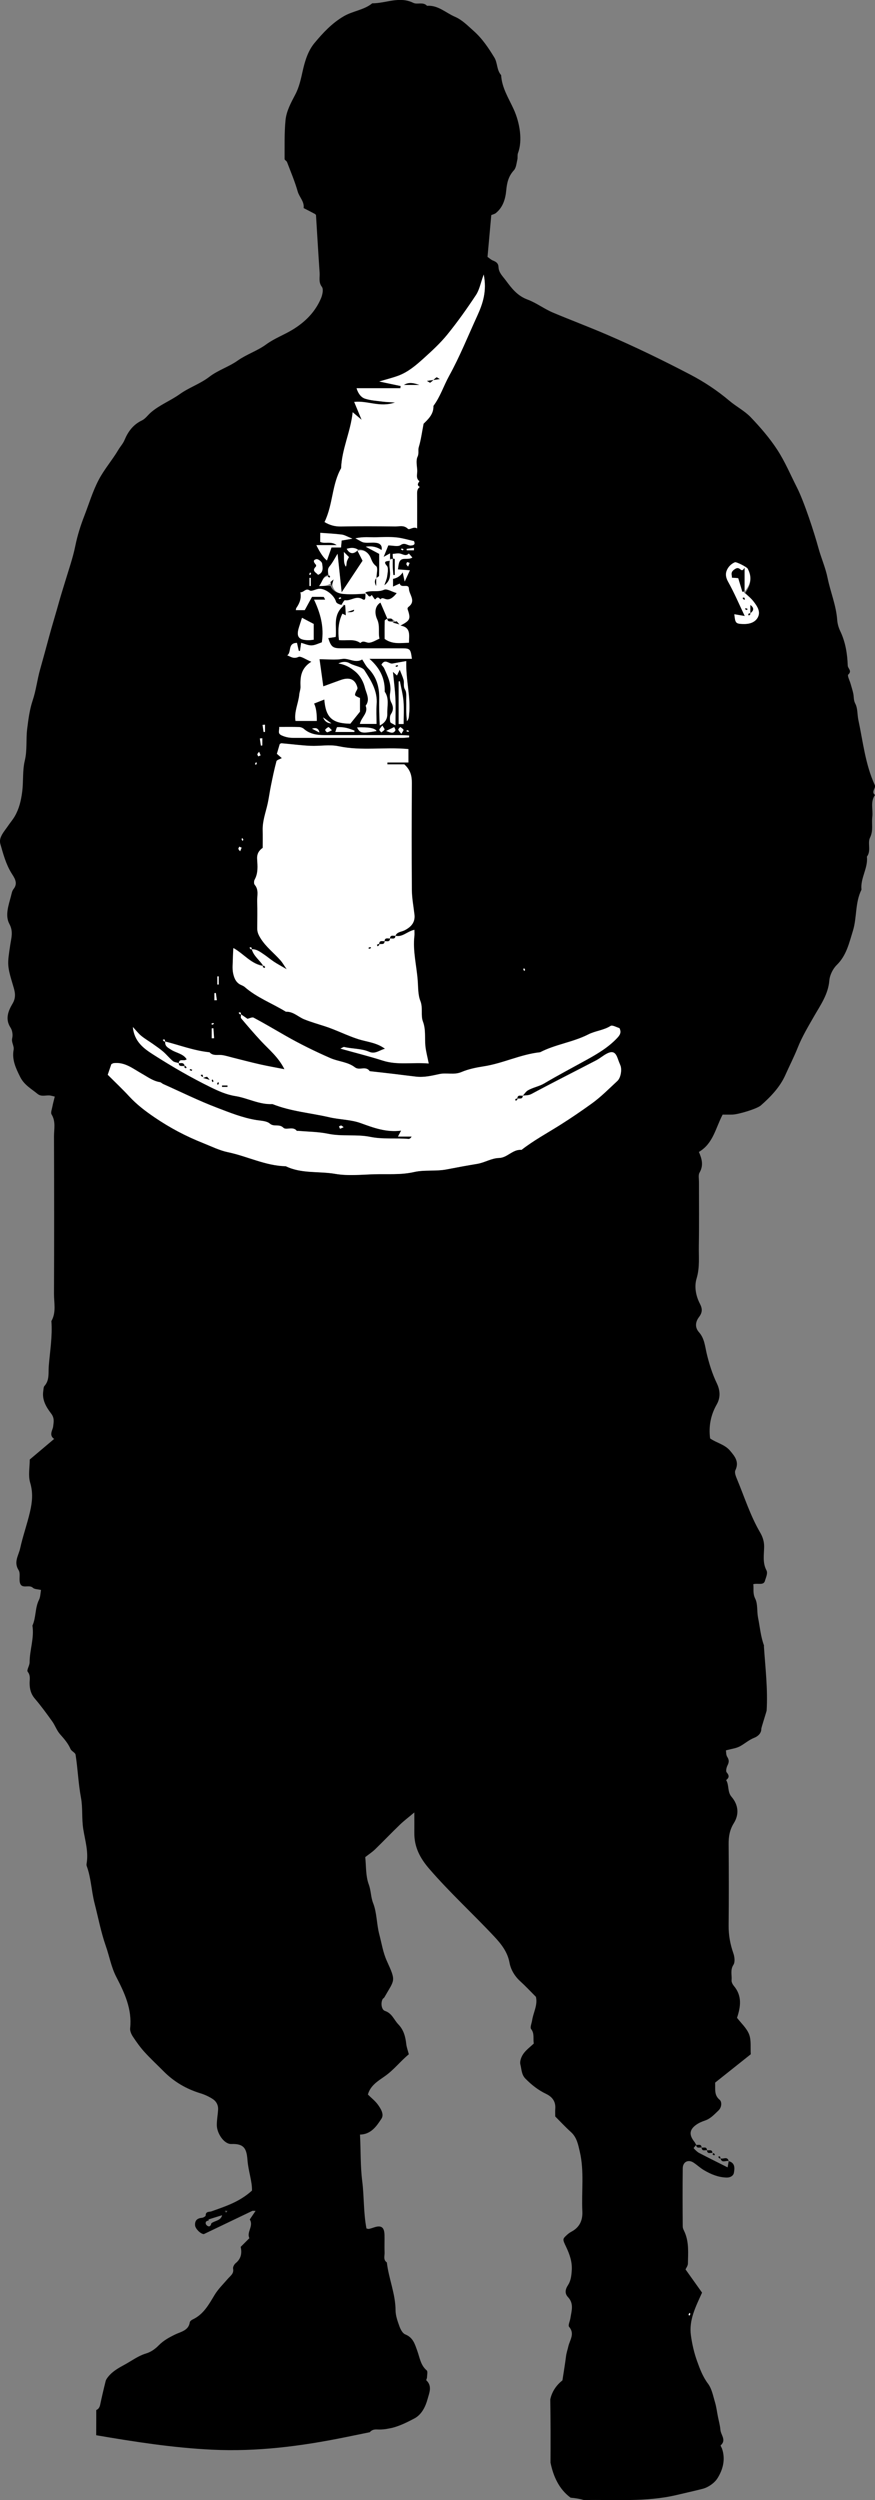 <?xml version="1.0" encoding="UTF-8"?>
<svg id="Layer_2" data-name="Layer 2" xmlns="http://www.w3.org/2000/svg" viewBox="0 0 322.98 922.17">
  <rect x="0" y="0" width="322.98" height="922.17" fill="#808080" stroke="none"/>
  <defs>
    <style>
      .cls-1, .cls-2 {
        stroke-width: 0px;
      }

      .cls-2 {
        fill: #fff;
      }
    </style>
  </defs>
  <g id="Layer_1-2" data-name="Layer 1">
    <g>
      <path class="cls-1" d="m93.13,815.53c.19-.09.47-.01,1.22-.01-.85,1.25-1.53,2.25-2.16,3.18,1.54,2.37-1.28,4.69-.13,6.89-1.14,1.14-2.08,2.08-3.22,3.22.51,2.19.22,4.33-1.84,5.99-.54.44-1.08,1.43-.96,2.03.37,1.88-1,2.64-1.94,3.74-1.68,1.96-3.58,3.79-4.9,5.98-2.15,3.57-4.1,7.19-8.12,9.05-.43.2-.97.65-1.03,1.05-.42,2.98-3.28,3.47-5.16,4.36-2.34,1.11-4.51,2.3-6.27,4.09-1.39,1.42-2.93,2.49-4.76,3.04-2.88.87-5.23,2.68-7.81,4.08-2.22,1.21-4.5,2.46-6.13,4.51-.38.48-.79,1.03-.93,1.61-.72,2.88-1.4,5.77-2.01,8.67-.22,1.05-.69,1.68-1.45,1.98,0,1.34,0,2.68,0,4.01,0,1.76-.01,3.52-.02,5.28,14.12,2.41,28.28,4.63,42.6,5.32,16.76.82,32.92-1.25,49.31-4.58,3.02-.61,6.04-1.24,9.07-1.85.74-.87,1.62-1.08,2.71-1.02,1.09.06,2.14,0,3.18-.14.77-.15,1.54-.29,2.3-.43,2.91-.74,5.64-2.09,8.3-3.5,2.66-1.41,4.09-4.35,4.85-7.15.58-2.16,1.84-4.76-.47-6.91-.12-.11.24-.67.25-1.03.02-.9.35-2.24-.11-2.63-2.24-1.89-2.57-4.69-3.44-7.11-.94-2.61-1.56-5-4.5-6.18-.97-.39-1.72-1.85-2.13-2.98-.68-1.89-1.41-3.91-1.42-5.88-.03-6.11-2.54-11.72-3.22-17.68-1.41-.95-.78-2.4-.83-3.64-.09-2.16.02-4.33-.03-6.49-.08-2.92-1.23-3.69-3.96-2.75-.58.2-1.18.4-1.78.52-.29.05-.62-.09-.92-.15-1.12-5.76-.84-11.67-1.56-17.41-.72-5.73-.51-11.37-.83-17.23,4.11-.09,6.11-3.1,7.93-5.87,1.06-1.61-.27-3.74-1.4-5.27-.98-1.32-2.33-2.37-3.61-3.63.87-3.32,3.82-5.06,6.19-6.72,3.43-2.39,5.87-5.65,8.92-8.13-.35-1.36-.81-2.54-.95-3.76-.31-2.73-.93-5.21-2.95-7.3-1.6-1.66-2.3-4.07-4.9-4.93-1.33-.44-1.62-2.96-.9-4.32.15-.28.53-.44.68-.72,3.81-6.69,4.38-5.72.92-13.35-1.46-3.21-1.93-6.55-2.8-9.82-1.01-3.8-.87-7.97-2.28-11.56-.89-2.26-.76-4.57-1.59-6.82-1.2-3.21-.97-6.96-1.32-10.15,1.37-1.07,2.58-1.85,3.59-2.83,3.11-3.01,6.1-6.15,9.22-9.15,1.47-1.42,3.13-2.66,5.31-4.5,0,2.97.02,5.25,0,7.53-.06,5.21,2.09,9.31,5.49,13.25,7.58,8.78,16.13,16.58,24.03,25.02,2.51,2.69,4.89,5.63,5.62,9.66.46,2.51,1.89,4.95,3.97,6.83,1.97,1.79,3.79,3.75,5.77,5.73.73,3.01-.96,5.75-1.4,8.67-.17,1.1-.84,2.62-.37,3.22,1.31,1.67.67,3.45.98,5.34-1.27,1.21-2.81,2.32-3.84,3.78-.76,1.08-1.41,2.77-1.11,3.93.45,1.74.39,3.74,1.85,5.22,2.26,2.3,4.73,4.25,7.66,5.65,2.25,1.07,3.6,2.82,3.37,5.5-.07.83-.01,1.66-.01,2.82,1.81,1.81,3.72,3.88,5.8,5.75,2.16,1.96,2.63,4.52,3.25,7.17,1.72,7.32.6,14.72.96,22.08.16,3.35-1.02,5.9-4.05,7.51-.55.29-1.08.67-1.54,1.09-1.78,1.61-1.77,1.63-.41,4.49,1.3,2.74,2.29,5.49,2.09,8.67-.12,1.97-.35,3.86-1.38,5.44-1.06,1.6-1.26,3.1-.02,4.42,2.3,2.44,1.3,5.12.9,7.79-.16,1.09-.94,2.65-.49,3.17,2.23,2.57.23,4.95-.27,7.21-.26,1.16-.69,2.35-.85,3.62-.36,2.85-.84,5.69-1.33,8.93-2.1,1.66-3.84,3.97-4.49,7.01.12,7.77.13,15.54.08,23.32,1.04,5.11,3.19,9.86,7.43,12.95,1.65.14,3.3.39,4.93.88,11.41-.25,22.86.8,34.18-1.87,3.18-.75,6.43-1.47,9.6-2.28,2.07-.53,4.37-2.11,5.49-3.89,2.03-3.22,3.02-6.98,1.69-10.9-.15-.44-.62-1.14-.52-1.23,2.22-1.95.08-3.83-.08-5.71-.14-1.71-.63-3.39-.96-5.09-.33-1.69-.54-3.43-1.03-5.07-.71-2.36-1.17-5-2.58-6.88-1.94-2.58-3.02-5.47-4.05-8.35-1.1-3.06-1.84-6.31-2.28-9.54-.76-5.58,1.74-10.44,4.12-15.71-1.89-2.66-3.9-5.48-6.1-8.57.19-.45.86-1.29.88-2.14.07-3.87.43-7.78-1.15-11.49-.3-.71-.76-1.44-.76-2.17-.06-7.16-.08-14.32,0-21.49.03-2.39,2.03-3.39,3.99-2.1,1.32.87,2.49,1.99,3.85,2.79,2.58,1.51,5.28,2.65,8.38,2.72,1.43.03,2.47-.72,2.65-1.69.32-1.68.54-3.71-1.9-4.36-.12.69-.24,1.38-.4,2.3-3.77-1.9-7.16-3.56-10.51-5.32-.78-.41-1.43-1.11-2.04-1.77-.05-.06.62-.79.95-1.21-.23-.4-.42-.83-.71-1.19-1.95-2.48-1.83-4.36.61-6.16.98-.72,2.16-1.23,3.32-1.62,2.09-.7,3.46-2.27,4.98-3.7,1.33-1.25,1.28-3.27.46-3.96-2.09-1.74-1.57-3.81-1.67-6.34,4.22-3.36,8.65-6.88,13.15-10.46-.16-2.49.23-5.15-.61-7.33-.88-2.29-2.94-4.12-4.46-6.11,1.35-4.09,1.94-8.06-1.15-11.75-.47-.56-.93-1.43-.86-2.1.18-1.89-.57-3.79.69-5.72.65-1.01.42-2.95-.04-4.25-1.17-3.36-1.78-6.72-1.74-10.29.1-10,.08-20,0-30-.02-2.79.39-5.24,1.94-7.73,2.01-3.22,1.67-6.74-.88-9.7-1.57-1.83-.82-4.27-1.98-6.15,1.13-.88,1.23-1.65.2-2.84-.4-.46-.07-1.85.32-2.61.59-1.16.61-2.01-.12-3.12-.45-.69-.37-1.73-.48-2.39,2.03-.57,3.83-.75,5.28-1.56,1.76-.98,3.25-2.34,5.23-3.11,1.08-.42,2.61-1.51,2.56-3.34-.01-.37,1.94-6.37,1.96-6.68.47-7.9-.47-15.73-1-23.58-.01-.17.05-.35,0-.5-1.21-3.29-1.48-6.76-2.16-10.14-.48-2.39-.06-5.05-1.04-7.02-1.02-2.05-.48-3.67-.73-5.37,1.73-.49,3.8.56,4.3-1.23.33-1.19,1.15-2.77.56-3.89-1.48-2.82-.9-5.75-.85-8.62.03-2.04-.55-3.74-1.52-5.4-3.59-6.16-5.73-12.96-8.45-19.5-.44-1.06-1.05-2.53-.66-3.36,1.5-3.13-.16-5.11-1.95-7.24-2-2.37-5.11-2.91-7.37-4.54-.57-4.51.23-8.64,2.45-12.53,1.44-2.53,1.29-5.18.02-7.82-1.68-3.51-2.82-7.17-3.73-10.98-.62-2.62-.81-5.56-2.83-7.82-1.58-1.76-1.36-3.83,0-5.62,1.24-1.63,1.32-3,.35-4.86-1.52-2.91-2.16-6.35-1.24-9.38,1.23-4.08.74-8.09.82-12.13.14-7.83.04-15.66.05-23.5,0-1.15-.3-2.52.21-3.4,1.6-2.73.81-5.22-.24-7.63,5.29-3.09,6.14-8.77,8.77-13.77.89,0,2.21.02,3.52,0,2.3-.05,9.15-2.13,10.59-3.39,3.66-3.22,7.07-6.78,9.05-11.24,1.5-3.37,3.2-6.66,4.57-10.11,1.58-3.97,3.85-7.76,6.01-11.53,2.33-4.07,5.23-8.08,5.64-13.18.16-2.01,1.31-4.35,2.76-5.76,3.6-3.52,4.58-8.23,5.94-12.57,1.53-4.89.76-10.39,3.17-15.2-.47-4.24,2.48-7.93,2-12.17,1.68-2.17.16-5.01,1.15-7.01,1.3-2.63.52-5.13.84-7.66.34-2.69-.81-5.57,1.01-8.08-1.61-1.19.44-2.5-.08-3.64-3.51-7.64-4.34-15.93-6.07-24.02-.43-2.03-.22-4.27-1.12-5.99-.7-1.32-.5-2.48-.75-3.71-.24-1.21-.65-2.39-.98-3.59-.33-1.2-1.3-3.09-.89-3.46,1.52-1.37-.15-2.25-.18-3.29-.15-4.42-.85-8.75-2.8-12.81-.59-1.24-.99-2.66-1.09-4.03-.38-5.38-2.5-10.33-3.56-15.54-.77-3.8-2.38-7.36-3.39-11.08-1.51-5.54-5.24-17-7.9-22.24-2.38-4.68-4.43-9.58-7.29-13.96-2.8-4.29-6.21-8.23-9.75-11.94-2.27-2.38-5.37-3.96-7.91-6.11-4.48-3.78-9.31-6.98-14.5-9.69-10.12-5.29-20.38-10.26-30.88-14.77-6.51-2.8-13.15-5.29-19.67-8.03-3.35-1.41-6.19-3.63-9.48-4.85-3.73-1.38-5.83-4.12-8.02-7.08-1.14-1.54-2.6-2.83-2.67-4.9-.05-1.36-.86-1.94-2.02-2.39-.72-.28-1.32-.87-2.04-1.36.47-5.18.93-10.32,1.39-15.42.58-.25,1.23-.38,1.69-.75,2.65-2.13,3.55-5.3,3.83-8.36.27-2.87.83-5.24,2.82-7.41.85-.93.96-2.58,1.28-3.93.19-.78-.04-1.68.23-2.41,1.77-4.61.69-11.21-1.58-16.19-1.86-4.08-4.38-7.91-4.63-12.58-1.67-1.84-1.3-4.51-2.49-6.46-2.17-3.56-4.48-7.03-7.68-9.86-2.17-1.92-4.2-4.05-6.87-5.2-3.39-1.45-6.24-4.36-10.32-4.05-1.45-1.58-3.59-.36-5.04-1.08-5.17-2.55-10.13.19-15.18.16-3.08,2.51-7.14,2.79-10.54,4.79-4.37,2.56-7.67,6.14-10.76,9.84-2.33,2.8-3.49,6.41-4.34,10.19-.65,2.91-1.29,6.04-2.76,8.82-1.58,3.01-3.28,6.1-3.61,9.47-.46,4.75-.31,9.56-.34,14.34,0,.36.74.68.9,1.11,1.37,3.6,2.89,7.16,3.94,10.86.6,2.1,2.52,3.71,2.18,6.11,1.37.71,2.76,1.4,4.11,2.13.28.15.48.46.46.44.45,7.28.86,14.3,1.34,21.31.12,1.72-.48,3.44.84,5.19.65.86.21,2.93-.33,4.21-2.13,5.04-5.84,8.75-10.48,11.57-3.18,1.94-6.7,3.2-9.77,5.45-3.22,2.36-7.22,3.64-10.48,5.94-3.34,2.36-7.27,3.52-10.55,6.05-3.28,2.52-7.43,3.9-10.82,6.32-3.46,2.47-7.49,4-10.71,6.79-1.11.97-2.02,2.32-3.29,2.93-3.26,1.55-5.12,4.12-6.46,7.31-.54,1.28-1.55,2.35-2.26,3.56-2.23,3.77-5.13,7.06-7.21,11-2.26,4.28-3.6,8.88-5.32,13.3-1.38,3.55-2.57,7.29-3.35,11.15-.91,4.5-2.49,8.93-3.82,13.38-.71,2.38-1.48,4.74-2.14,7.13-1.19,4.31-2.54,8.62-3.7,12.92-1.09,4.04-2.2,8.14-3.34,12.16-1.06,3.75-1.47,7.63-2.72,11.34-1.14,3.4-1.61,7.06-2.05,10.64-.47,3.84.07,7.69-.87,11.62-.89,3.69-.45,7.68-.97,11.57-.43,3.25-1.13,6.17-2.72,8.93-.71,1.23-1.65,2.31-2.45,3.49-1.4,2.07-3.57,4.3-2.89,6.69,1.05,3.66,2.03,7.42,4.11,10.8.95,1.54,2.61,3.6.77,5.87-.55.68-.71,1.7-.94,2.59-.9,3.42-2.28,7.18-.58,10.31,1.49,2.74.69,5.18.34,7.47-1.15,7.55-1.22,7.79,1.03,15.31.59,1.96,1.26,4.09-.19,6.54-1.5,2.53-2.92,5.64-.77,8.9.67,1.01.91,2.68.62,3.87-.4,1.61.79,2.79.51,4.35-.65,3.62.81,6.74,2.43,9.97,1.48,2.97,4.1,4.35,6.41,6.25,1.47,1.21,3.18.35,4.75.61.45.08.9.21,1.61.38-.33,1.35-.67,2.55-.9,3.78-.18.94-.67,2.17-.28,2.81,1.62,2.63.88,5.43.89,8.13.07,19.33.08,38.66,0,58-.02,3.36.89,6.87-.96,10.09.43,5.57-.52,11.06-.97,16.59-.21,2.54.36,5.18-1.6,7.36-.36.4-.32,1.19-.42,1.81-.53,3.27,1.05,5.93,2.86,8.29,1.29,1.69,1.01,2.99.78,4.85-.16,1.31-1.69,3.18.37,4.57-3.02,2.55-6.01,5.06-9.01,7.6,0,2.94-.62,5.94.15,8.52,1.11,3.73.8,7.07-.05,10.74-1.05,4.56-2.64,8.95-3.64,13.51-.58,2.64-2.48,5.04-.57,8.04.77,1.21.05,3.26.52,4.77.72,2.32,3.35.38,4.75,1.73.58.56,1.76.5,3,.81-.23,1.21-.21,2.56-.75,3.64-1.51,3.01-1.04,6.49-2.42,9.5.72,4.61-1.04,9.02-1.04,13.58,0,1.18-1.17,2.86-.71,3.43,1.13,1.42.7,2.85.71,4.24.02,2.17.48,4,1.96,5.72,2.27,2.66,4.34,5.5,6.38,8.35,1.08,1.51,1.69,3.4,2.91,4.76,1.5,1.69,2.93,3.32,3.85,5.43.36.83,1.75,1.34,1.87,2.12.83,5.26,1,10.58,1.99,15.85.71,3.78.22,7.69.85,11.61.65,4.08,1.96,8.27,1.25,12.55-.05.32-.1.7,0,.99,1.65,4.45,1.74,9.22,2.91,13.78,1.36,5.27,2.36,10.66,4.16,15.79,1.33,3.78,1.99,7.77,3.87,11.4,3.06,5.9,5.87,11.92,5.11,18.91-.11.98.41,2.18.98,3.05,1.31,1.99,2.71,3.95,4.3,5.71,2.24,2.47,4.69,4.73,7.04,7.1,3.84,3.89,8.4,6.55,13.63,8.15,1.61.49,3.19,1.23,4.6,2.15,1.25.82,1.99,2.2,1.92,3.78-.1,1.93-.49,3.85-.48,5.78,0,2.98,2.63,7.09,5.37,6.99,4.69-.17,5.63,1.68,5.95,5.93.3,4.02,1.78,7.98,1.66,11.26-4.7,4.25-9.9,5.83-15,7.67-.62.23-2.14-.09-2.08,1.51,0,.28-.85.81-1.34.85-1.79.15-2.73.99-2.58,2.82.1,1.19,2,3.15,3.23,3.2m2.76-3.97c-.27,1.41-1.19,1.35-1.86.54-.44-.53-.32-1.51.86-1.54,0-.16-.04-.44,0-.45,1.66-.53,3.33-1.04,4.99-1.55-.51,2.1-2.7,1.95-4,3Zm5-4.45c.19-.16.39-.32.58-.47-.17.23-.32.43-.45.6l-.13-.13Zm.45.45l-.23-.23c.53-.53.69-.4.68-.37-.12.22-.29.4-.44.6Zm110.05-459c.12.22.24.43.36.64-.13.13-.24.24-.36.36-.11-.22-.26-.44-.31-.67-.02-.08.2-.22.31-.33Zm-67.55-184.45c.23-6.99,3.48-13.35,4.26-20.64.91.77,1.65,1.4,3.31,2.81-1.15-2.77-1.87-4.51-2.75-6.62,4.96-.55,9.5,2.17,15.08.2-2.1-.14-3.29-.16-4.46-.31-2.2-.29-4.46-.41-6.55-1.07-1.46-.46-2.56-1.78-3.2-3.87h16.18c.03-.27.07-.54.1-.82-2.62-.55-5.24-1.11-7.89-1.67,2.36-.71,4.73-1.29,7-2.12,3.62-1.34,6.53-3.84,9.33-6.36,3.09-2.79,6.19-5.63,8.8-8.85,3.78-4.66,7.27-9.58,10.58-14.59,1.27-1.93,1.7-4.42,2.83-7.52,1.21,6.08-.32,10.68-2.38,15.19-3.4,7.42-6.45,15.03-10.38,22.15-2.02,3.66-3.28,7.72-5.81,11.1.12,3.1-1.98,4.94-3.63,6.58-.61,3.12-.97,5.97-1.79,8.67-.35,1.16.16,2.24-.44,3.49-.64,1.36-.24,3.27-.12,4.92.11,1.4-.68,3.02.83,4.14-.57.74-1.04,1.48.12,2.12-.93.63-1.01,1.54-1,2.57.05,4.16.02,8.32.02,12.71-1.3-.91-2.82.71-3.4.13-1.5-1.46-3.13-.84-4.68-.86-6.66-.09-13.32-.12-19.98.01-2.18.04-4.08-.42-6.12-1.64,3.17-6.54,2.68-13.8,6.13-19.86Zm25.72,28.49c-1.23.06-2.18-1.3-3.75-.17-.99.71-2.9.13-4.56.13-.47,1.16-.97,2.39-1.73,4.26,1.14-.63,1.58-.87,2.37-1.31v2.05h1v-1.84c.91-.05,1.9-.32,2.77-.1,1.11.28,2.12,1.07,3.17-.05.42.48.83.96,1.29,1.49-1.72,1.07-3.86-.38-4.76,1.59-.37.81-.37,1.78-.56,2.78,1.6.12,2.85.22,4.42.34-.67,1.46-1.18,2.56-1.91,4.14-.29-1.35-.49-2.32-.73-3.42q-1.18,1.95-3.59,2.43v2.86c1.01-.45,1.75-.79,2.49-1.12.43,1.92,3.3-.21,3.37,1.9.07,2.19,2.71,4.45-.04,6.6-.77.6-.41.97-.16,1.8.86,2.87.41,3.42-2.94,5.2,3.9.63,3.22,3.45,3.15,6.32-3,.04-6.01.69-8.95-1.43,0-2.09-.03-4.39.04-6.69,0-.27.62-.53.96-.79-.85-1.98-1.7-3.95-2.55-5.92-2.46,1.55-2.01,4.52-1.25,6.15,1.16,2.5.33,4.83.88,7.17-1.34.56-2.58,1.42-3.87,1.49-1.03.05-2.1-1.03-3.16.11-2.34-1.7-5.04-.75-7.9-1.08-.4-3.26-.32-6.53,1.26-9.72.35.17.8.4,1.26.62-.06-1.27-.1-2.55-.24-3.81,0-.03-.26-.03-.57-.02-.32-.78.17-1.81.48-1.76,2.18.38,4.08-1.86,6.51-.35,1.24.77,1.05-1.03,1.14-1.88-2.58,0-5.18.14-7.75-.04-2.13-.15-4.27-.61-5.25-2.96h-4.21c1.33-1.54,1.2-3.57,3.21-4,.15-1.08-.25-2.16.64-3.23,1.18-1.41,2.01-3.1,2.97-4.66.47,4.45.96,9.02,1.51,14.21,2.8-4.22,5.29-7.97,7.73-11.65-.63-1.25-1.24-2.46-1.86-3.67-1.49,1.35-2.82,1.29-4.01-.72,1.47-.41,2.82-.56,4.18.33,2.24-.31,3.93,1.25,4.63,2.92.55,1.3.84,2.2,2.07,3.16.72.56.13,2.82.13,4.31.33-.26.95-.52.96-.79.07-2.63.04-5.27.04-8.07-1.71-.91-3.35-1.78-4.96-2.64q3.29-.52,5.84,1.25c.34-1.7-.6-2.52-1.99-2.7-1.47-.19-3,.1-4.47-.1-.87-.12-1.67-.78-3.2-1.55,2.99-.65,5.26-.33,7.5-.38,2.49-.06,5-.19,7.47.04,2.17.2,4.3.87,6.63,1.37.38.85.41,1.54-1.16,1.62Zm1.14,1.79h-2.66c-.01-.17-.03-.35-.04-.52.89-.12,1.78-.24,2.68-.36,0,.29.01.59.02.88Zm-3.81-.33c-.11.11-.22.22-.36.36-.21-.12-.43-.24-.64-.36.11-.11.25-.33.33-.31.24.05.45.2.67.31Zm2.21,5.01c-.33.78-.44,1.06-.56,1.33-.22-.29-.54-.55-.62-.87-.06-.23.23-.79.3-.77.37.06.73.25.88.31Zm-25.21,12.99c-.22.11-.44.26-.67.31-.08.02-.22-.2-.33-.31.22-.12.43-.24.64-.36.13.13.24.24.36.36Zm.95-17.05c1.04,1.04,1.38,1.38,1.87,1.87-.25.53-.63,1.11-.79,1.74-.14.56-.03,1.19-.35,1.8-.97-1.5-.57-3.09-.72-5.41Zm-8.73-3.73s.03-3.46.03-3.33c2.65.2,5.31.32,7.94.65,1.01.13,1.95.73,3.9,1.51-2.01.34-2.92.5-3.96.67-.07.79-.14,1.58-.23,2.57h-3.51c-.6,1.7-1.16,3.27-1.69,4.79q-1.86-1.47-3.9-5.66h7.54c-2.22-1.67-4.38-.34-6.12-1.21Zm-1.4,6.39c.59-.13,1.97.91,2.08,1.56.25,1.54.61,3.4-1.49,4.2-.53-.81-2.49-1.36-.82-2.99.13-.13.19-.55.09-.67-.68-.8-1.44-1.76.14-2.1Zm-2.32,4.89c.11.11.22.22.36.36-.12.21-.24.43-.36.64-.11-.11-.33-.25-.31-.33.05-.24.2-.45.31-.67Zm.25,2v3h-.5v-3h.5Zm-5.11,24c.21.94.44,1.95.67,2.96l.46.02c.12-.87.25-1.73.43-2.99,1.31.35,2.6.99,3.86.94,1.33-.05,2.64-.77,3.77-1.13.88-5.61-.45-10.59-2.87-15.75h4.11c-.33-.59-.45-1-.59-1.01-1.33-.05-2.66-.03-4.29-.03-.83,1.52-1.72,3.15-2.68,4.91h-3.27c.07-.34.06-.62.18-.79,1.21-1.74,1.96-3.6,1.49-5.8,1.35.12,1.88-1.7,3.46-.66.69.46,2.23-.53,3.41-.62,2.32-.18,5.54,2.31,6.24,4.68.25.86.29.97,2.01,1.29,0,0,0,0-.01,0-3.25,3.72-1.63,7.86-2.09,11.8-.9.13-1.82.27-2.75.41,1.02,3.19,1.68,3.77,4.54,3.78,7.66.03,15.31-.02,22.97.02,2.7.01,2.92.31,3.37,3.85h-15.68c4.14,3.62,5.77,7.53,5.65,12.13,1.77,2.51.86,5.37.95,8.08.06,1.68-.55,3.26-2.76,4.38-.07-2-.16-3.59-.19-5.18-.03-1.66-.02-3.33,0-4.99.04-4.12-1.02-7.8-4.01-10.84-.97-.99-1.6-2.33-2.28-3.35-2.61,1.54-4.94-.61-7.4-.19-2.57.45-5.28.1-8.37.1.47,3.39.92,6.62,1.39,10.03,2.21-.8,4.34-1.6,6.49-2.36,3.27-1.16,5.34-.23,6.12,2.85.12.48-.44,1.12-.66,1.69-.45,1.22-.45,1.22,1.59,2.11v5.04c-1.04,1.3-2.22,2.77-3.55,4.43-6.86-.09-9.08-2.45-9.59-8.93-1.33.53-2.56,1.01-3.8,1.5q1.06,2.12,1.01,6.41h-7.85c-.56-3.41,1.09-6.5,1.4-9.77.09-.94.49-1.87.46-2.79-.13-3.48.04-6.81,3.99-9.27-2.14-.86-3.87-2.2-4.78-1.78-1.76.82-2.78-.07-4.11-.58,1.68-1.12.03-4.55,3.57-4.59Zm.8-5.94c.34-1.03.65-2.06,1.06-3.32,1.48.78,2.85,1.5,4.31,2.27v5.81c-.54.05-1.3.19-2.06.17-3.61-.08-4.47-1.38-3.31-4.93Zm39.79,34.82c-.08-1.12-.19-2.23-.22-3.35-.04-1.33.03-2.66-.02-3.98-.06-1.45.25-3.17-.42-4.28-.8-1.33-.23-2.56-.59-3.76-.35-1.17-.87-2.29-1.4-3.64-.4.83-.71,1.47-1.02,2.14-.38-.34-.73-.66-1.5-1.36.34,3.51.76,6.61.91,9.72.15,3.12.03,6.25.03,10.03-.97-.61-1.86-.88-1.92-1.28-.15-.92-.22-2.12.25-2.82,1.05-1.58.92-2.87.07-4.48-.48-.92-.54-2.24-.36-3.3.59-3.38-.89-6.2-2.16-9.09-.24-.54-.73-.98-1.05-1.4,1.36-2.41,2.78-.16,4.07-.41,1.54-.3,3.09-.56,5.08-.92-.22,7.12,1.74,13.35,1.03,19.74-.09.78-.01,1.58-.79,2.45Zm.77,3.63c-.11.11-.25.33-.33.31-.24-.05-.45-.2-.67-.31.11-.11.22-.22.36-.36.21.12.43.24.64.36Zm-3.83-2.59v-15.7l.45-.08c.46,2.46,1.12,4.9,1.33,7.38.23,2.75.05,5.54.05,8.39h-1.83Zm1.78,2.13c.11.18-.35.69-.79,1.48-.53-.71-.99-1.09-1.1-1.55-.06-.25.46-.64.71-.97.41.34.93.61,1.18,1.04Zm-2.99.23c-.71,1.29-1.78.83-3.37.18,1.23-.59,2.09-1.01,2.94-1.42.15.42.56.98.42,1.24Zm-4.01-.32c-.25.43-.77.7-1.18,1.04-.26-.33-.77-.72-.71-.97.11-.46.57-.84,1.1-1.55.44.79.9,1.3.79,1.48Zm-2.95-2.1h-6.13c.51-2.44,3.23-4.05,2.13-6.7,1.76-2.22.22-4.66-.25-6.59-.49-2.01-1.61-4.36-3.56-6-1.86-1.57-3.82-2.64-6.25-3,1.45-.66,2.74-.85,4.16-.04,1.19.67,2.59.95,3.87,1.48.57.24,1.23.56,1.54,1.04,2.46,3.84,4.92,7.67,4.52,12.59-.19,2.3-.03,4.63-.03,7.21Zm0,2.64c-5.43.93-6.08.83-7.17-1.33q6.37-.25,7.17,1.33Zm-8.16-.16c0,.17-.01.34-.02.5h-7.02c.3-.79.48-1.76.71-1.77,1.1-.06,2.23.04,3.31.27,1.03.22,2.02.66,3.03,1Zm-9.58-1.28c.17-.06.58.51,1.28,1.16-.82.37-1.29.72-1.76.73-.25,0-.79-.8-.72-.89.3-.42.73-.81,1.2-.99Zm-1.96-3.58c1.16.85,1.93,1.41,3.03,2.21q-2.18-.09-3.03-2.21Zm-1.39,5.56c-1.14-.59-1.94-1-2.72-1.4q2.32-.76,2.72,1.4Zm-14.84-2.03c2.49,0,4.95-.04,7.4.03.58.02,1.26.29,1.7.67,2.19,1.92,4.79,2.31,7.56,2.31,9.33-.02,18.66-.01,28,0,1.1,0,2.21.09,3.31.14,0,.23,0,.45,0,.68-.77.06-1.54.17-2.32.17-13.5.01-27,.01-40.49,0-1.43,0-2.72-.24-4.14-.86-1.79-.78-.83-1.79-1.01-3.14Zm-5.23-.84v2.66c-.17.02-.34.04-.51.05-.13-.87-.25-1.75-.38-2.62.3-.03.59-.06.89-.09Zm-1,5v2.66c-.17.02-.34.04-.51.05-.13-.87-.25-1.75-.38-2.62l.89-.09Zm-1.17,5c.11.27.23.55.55,1.31-.16.07-.51.22-.86.37-.11-.27-.37-.59-.31-.82.09-.32.41-.58.62-.87Zm-1.16,3.84c.11.11.33.25.31.33-.05.24-.2.45-.31.67-.11-.11-.22-.22-.36-.36.12-.21.24-.43.36-.64Zm-1.8,68.24c.16.21.21.5.3.76-.6-.2-.75-.39-.91-.59.21-.06.56-.23.61-.17Zm-3.2-40.24c.12.22.24.43.36.64l-.36.36c-.11-.22-.26-.44-.31-.67-.02-.08.2-.22.31-.33Zm-1.16,3.16c.35.15.71.3.86.37-.32.76-.43,1.04-.55,1.31-.22-.29-.54-.55-.62-.87-.06-.23.19-.54.31-.82Zm-2.33,41.13c.01-1.1.1-2.2.17-3.76,3.97,2.23,6.51,5.91,10.83,6.47-1.2-2.09-3.34-3.55-4-5.99,1.88.05,3.05.98,4.25,1.77,1.32.87,2.53,1.92,3.84,2.79,1.2.8,2.48,1.48,4.78,2.82-1.19-1.74-1.62-2.53-2.21-3.2-2.46-2.81-5.5-5.06-7.51-8.35-.74-1.21-1.18-2.2-1.17-3.54.02-3.33.1-6.66-.02-9.98-.07-2.05.7-4.23-.92-6.12-.33-.38-.29-1.42,0-1.93,1.34-2.43,1.05-5.05.9-7.59-.11-1.91.68-3.12,2.06-4.1,0-2.23.04-4.4-.01-6.56-.08-3.22,1.01-6.2,1.73-9.27.54-2.3.82-4.65,1.29-6.96.62-3.06,1.25-6.13,2.06-9.14.14-.51,1.24-.75,1.98-1.17-.64-.56-1.25-1.1-1.82-1.59.36-1.24.69-2.36,1.06-3.6.12-.05.41-.3.68-.27,3.53.3,7.04.78,10.57.94,3.49.17,7.11-.56,10.46.15,8.51,1.81,17.05.2,25.77,1.05v4.94h-7.76c0,.23,0,.47,0,.7h6.24c2.33,2.11,2.79,4.32,2.78,6.87-.08,13.15-.1,26.29,0,39.44.02,3.03.61,6.05.96,9.07.34,2.92-1.27,4.61-3.64,5.82-1.17.6-2.74.5-3.37,2.01,2.57.66,4.31-1.62,7-2.2,0,.92.06,1.54,0,2.15-.67,5.58.8,11.04,1.21,16.55.19,2.48.08,5.29.97,7.52,1.04,2.62.08,5.29.95,7.6,1.15,3.06.61,6.08.92,9.11.21,1.99.75,3.94,1.23,6.38-5.97-.52-11.48.68-16.94-1.07-5.01-1.6-10.12-2.87-15.64-4.42.72-.32,1.1-.66,1.38-.59,3.06.73,6.3.52,9.24,1.78,2.25.97,3.82-.66,5.84-1.13-3.07-2.31-6.61-2.52-9.82-3.54-4.28-1.37-8.25-3.45-12.5-4.81-2.5-.8-5.02-1.53-7.45-2.5-2.28-.91-4.1-2.95-6.82-2.83-5.04-3.09-10.67-5.17-15.2-9.12-.45-.4-1.08-.6-1.63-.88-1.72-.89-2.32-2.63-2.65-4.24-.36-1.76-.1-3.64-.08-5.47Zm2.99,20.72c-.6-.2-.75-.39-.91-.59.21-.06.56-.23.61-.17.16.21.21.5.3.76Zm-8.75-14h.5v3h-.5v-3Zm-1.09,6.17c.17-.02.35-.03.52-.05.12.88.25,1.77.37,2.65l-.89.05v-2.66Zm-.49,11.01c.08-.02.22.2.33.31-.22.12-.43.24-.64.36-.13-.13-.24-.24-.36-.36.22-.11.44-.26.67-.31Zm.36,5.61c-.29,0-.58.01-.87.02v-3.65c.21-.01.41-.03.62-.04.08,1.22.17,2.45.25,3.67Zm-18.34.44c.16.21.21.5.3.76-.6-.2-.75-.39-.91-.59.21-.06.56-.23.61-.17Zm167.24,15.29c-3.11,2.88-6.11,5.94-9.53,8.39-3.81,2.74-7.7,5.4-11.69,7.91-4.77,3-9.74,5.68-14.2,9.16-3.23-.31-5.21,2.9-8.25,2.98-2.9.07-5.31,1.72-8.14,2.18-3.72.61-7.46,1.3-11.16,2.02-4.07.8-8.21.1-12.08.98-4.91,1.12-9.75.68-14.61.82-4.83.14-9.78.68-14.46-.13-6.08-1.06-12.5,0-18.29-2.82-7.49-.15-14.19-3.68-21.38-5.18-3.06-.63-6.08-2.14-9.08-3.33-3.14-1.25-6.24-2.66-9.23-4.24-3.02-1.6-5.97-3.38-8.79-5.3-3.34-2.27-6.55-4.71-9.32-7.71-2.48-2.69-5.15-5.2-7.93-7.98.42-1.24.87-2.56,1.32-3.88.28-.13.54-.35.83-.39,4.12-.51,7.14,2.04,10.38,3.86,2.17,1.22,4.16,2.74,6.7,3.15.43.07.78.5,1.21.69,6.61,2.95,13.11,6.17,19.86,8.74,4.75,1.81,9.52,3.75,14.61,4.56,1.69.27,3.75.3,4.9,1.3,1.55,1.34,3.46-.02,4.99,1.52,1.02,1.03,3.55-.67,4.96,1.14.06.08.32,0,.49.01,3.69.33,7.46.33,11.06,1.08,5.19,1.07,10.54.12,15.55,1.14,4.78.97,9.44.36,14.13.76.39.03.81-.24,1.18-.88h-5.04c.45-.86.68-1.31,1.15-2.2-5.43.72-10.1-1.02-14.9-2.76-3.65-1.33-7.77-1.28-11.61-2.17-6.99-1.62-14.23-2.16-20.97-4.86-4.86.26-9.13-2.23-13.73-2.96-3.35-.53-6.35-1.91-9.16-3.29-7.23-3.54-14.24-7.61-21.03-11.95-3.43-2.19-7.1-4.73-7.62-10.21,1.28,1.37,2.09,2.45,3.11,3.28,1.34,1.09,2.85,1.96,4.26,2.96,1.29.92,2.62,1.81,3.81,2.84,1.26,1.09,2.31,2.42,3.58,3.48.55.46,1.44.51,2.18.75.23-1.92,1.95-.47,2.93-1.42-1.27-2.08-3.8-2.31-5.62-3.46-1.31-.83-2.44-1.31-2.31-3,5.7,1.4,10.85,3.34,16.34,3.89,1.29,1.45,3.02.81,4.58,1.03,1.38.19,2.73.63,4.09.97,3.32.82,6.63,1.71,9.97,2.46,2.88.65,5.79,1.15,9.03,1.79-2.22-4.47-5.64-7.19-8.58-10.34-2.55-2.74-4.99-5.58-7.4-8.44-.21-.25-.09-.79-.05-1.26.98.48,1.68.96,2.37,1.44.71-.14,1.73-.71,2.29-.41,3.97,2.12,7.84,4.41,11.75,6.65,5.37,3.07,10.89,5.78,16.57,8.26,3,1.31,6.43,1.37,9.08,3.42,1.63,1.26,4.04-.7,5.42,1.4,3.02.34,6.05.67,9.07,1.03,2.7.32,5.39.69,8.09.99,2.93.33,5.75-.34,8.59-.96,2.67-.58,5.39.44,8.19-.76,2.51-1.07,5.43-1.66,8.09-2.07,7.16-1.09,13.69-4.45,20.89-5.21,5.65-2.93,12.09-3.68,17.78-6.58,2.58-1.32,5.65-1.5,8.22-3.13.68-.43,2.23.51,3.27.8.78,1.54.22,2.51-.78,3.58-3.2,3.43-7.19,5.81-11.2,8.03-5.29,2.93-10.64,5.73-15.85,8.82-1.79,1.06-4.07,1.42-5.94,2.51-.76.44-1.27,1.3-1.9,1.96,1.09-.15,2.09-.01,3.25-.63,7.89-4.24,15.9-8.25,23.84-12.39,1.38-.72,2.58-1.79,3.97-2.5,2.09-1.06,3.14-.52,3.95,1.75.31.87.64,1.74,1,2.58.63,1.47.19,4.55-1.07,5.72Zm-102.77,16.81c.27-.11.59-.37.82-.31.32.09.58.41.87.62-.27.11-.55.23-1.31.55-.07-.16-.22-.51-.37-.86Zm129.34,437.66c.11.11.22.22.36.36-.12.21-.24.43-.36.64-.11-.11-.33-.25-.31-.33.05-.24.2-.45.31-.67Zm25.16-625.3c-1.08,1.85-3.23,2.4-5.44,2.31-2.6-.1-2.82-.3-3.14-3.59,1.21.21,2.45.42,3.85.66-2.14-4.49-3.93-8.69-6.15-12.66-.82-1.46-1.03-2.79-.54-4.06.51-1.34,1.6-2.51,3.03-3.11.55-.23,4.4,1.75,4.72,2.35,1.62,3.03,1.31,5.83-.91,8.99.96.96,2.14,1.92,3.04,3.09,1.37,1.76,2.81,3.83,1.53,6.02Z"/>
      <path class="cls-1" d="m265.97,796.17c.98.38,2.53-.93,3,1-.98-.38-2.53.93-3-1Z"/>
      <path class="cls-1" d="m256.97,791.17c.76.15,1.91-.5,2,1-.76-.15-1.91.5-2-1Z"/>
      <path class="cls-1" d="m260.97,793.17c-.76-.15-1.91.5-2-1,.76.15,1.91-.5,2,1Z"/>
      <path class="cls-1" d="m262.97,794.17c-.76-.15-1.91.5-2-1,.76.15,1.91-.5,2,1Z"/>
      <path class="cls-1" d="m263.89,794.75c-.12.12-.28.33-.32.31-.22-.12-.4-.29-.6-.44l.45-.45c.16.19.32.39.47.58Z"/>
      <path class="cls-1" d="m265.53,796.17c-.15-.2-.31-.39-.46-.59.21-.06.56-.23.61-.17.16.21.21.5.3.76-.15,0-.3,0-.45,0Z"/>
      <path class="cls-2" d="m92.97,350.17c1.71-.11,2.96.92,4.25,1.78,1.32.87,2.53,1.92,3.84,2.79,1.2.8,2.48,1.48,4.78,2.82-1.19-1.74-1.62-2.53-2.21-3.2-2.46-2.81-5.5-5.06-7.51-8.35-.74-1.21-1.18-2.2-1.17-3.54.02-3.33.1-6.66-.02-9.98-.07-2.05.7-4.23-.92-6.12-.33-.38-.29-1.42,0-1.93,1.34-2.43,1.05-5.05.9-7.59-.11-1.91.68-3.12,2.06-4.1,0-2.23.04-4.4-.01-6.56-.08-3.22,1.01-6.2,1.73-9.27.54-2.3.82-4.65,1.29-6.96.62-3.06,1.25-6.13,2.06-9.14.14-.51,1.24-.75,1.98-1.17-.64-.56-1.25-1.1-1.82-1.59.36-1.24.69-2.36,1.06-3.6.12-.05.41-.3.68-.27,3.53.3,7.04.78,10.57.94,3.49.17,7.11-.56,10.46.15,8.51,1.81,17.05.2,25.77,1.05v4.94h-7.76c0,.23,0,.47,0,.7h6.24c2.33,2.11,2.79,4.32,2.78,6.87-.08,13.14-.1,26.29,0,39.44.02,3.03.61,6.05.96,9.07.34,2.92-1.27,4.61-3.64,5.82-1.17.6-2.74.5-3.37,2.01-.76.15-1.91-.5-2,1-.76.15-1.91-.5-2,1-.76.15-1.91-.5-2,1.22,0,.07,0-.07,0-.22-.26.09-.55.14-.76.3-.06.05.1.4.17.61.2-.15.4-.31.59-.68.76-.37,1.91.27,2-1.22.76-.15,1.91.5,2-1,.76-.15,1.91.5,2-1,2.57.66,4.31-1.62,7-2.2,0,.92.06,1.54,0,2.15-.67,5.58.8,11.04,1.21,16.55.19,2.48.08,5.29.97,7.52,1.04,2.62.08,5.29.95,7.6,1.15,3.06.61,6.08.92,9.11.21,1.99.75,3.94,1.23,6.38-5.97-.52-11.48.68-16.94-1.07-5.01-1.6-10.12-2.87-15.64-4.42.72-.32,1.1-.66,1.38-.59,3.06.73,6.3.52,9.24,1.78,2.25.97,3.82-.66,5.84-1.13-3.07-2.31-6.61-2.52-9.82-3.54-4.28-1.37-8.25-3.45-12.5-4.81-2.5-.8-5.02-1.53-7.45-2.5-2.28-.91-4.1-2.95-6.82-2.83-5.04-3.09-10.67-5.17-15.2-9.12-.45-.4-1.08-.6-1.63-.88-1.72-.89-2.32-2.63-2.65-4.24-.36-1.76-.1-3.64-.08-5.47.01-1.1.1-2.2.17-3.76,3.97,2.23,6.51,5.91,11.28,6.76.3.1.14-.1-.01-.29-.15.15-.3.3-.45.45.2.15.38.33.6.44.04.02.2-.19-.14-.6-1.66-2.38-3.8-3.84-4.46-6.29Zm44-.5c-.11-.11-.25-.33-.33-.31-.24.05-.45.2-.67.31.11.11.25.33.33.31.24-.05.45-.2.67-.31Z"/>
      <path class="cls-2" d="m192.97,404.17c1.09-.15,2.09-.01,3.25-.63,7.89-4.24,15.9-8.25,23.84-12.39,1.38-.72,2.58-1.79,3.97-2.5,2.09-1.06,3.14-.52,3.95,1.75.31.87.64,1.74,1,2.58.63,1.47.19,4.55-1.07,5.72-3.11,2.87-6.11,5.94-9.53,8.39-3.81,2.74-7.7,5.4-11.69,7.91-4.77,3-9.74,5.68-14.2,9.16-3.23-.31-5.21,2.9-8.25,2.98-2.9.07-5.31,1.72-8.14,2.18-3.72.61-7.46,1.3-11.16,2.02-4.07.8-8.21.1-12.08.98-4.91,1.12-9.75.68-14.61.82-4.83.14-9.78.68-14.46-.13-6.08-1.06-12.5,0-18.29-2.82-7.49-.15-14.19-3.68-21.38-5.18-3.06-.63-6.08-2.14-9.08-3.33-3.14-1.25-6.24-2.66-9.23-4.24-3.02-1.6-5.97-3.38-8.79-5.3-3.34-2.27-6.55-4.71-9.32-7.71-2.48-2.69-5.15-5.2-7.93-7.98.42-1.24.87-2.56,1.32-3.88.28-.13.55-.35.84-.39,4.12-.51,7.14,2.04,10.38,3.86,2.17,1.22,4.16,2.74,6.7,3.15.43.07.78.5,1.21.69,6.61,2.95,13.11,6.17,19.86,8.74,4.75,1.81,9.52,3.75,14.61,4.56,1.69.27,3.75.3,4.9,1.3,1.55,1.34,3.46-.02,4.99,1.52,1.02,1.03,3.55-.67,4.96,1.14.06.08.32,0,.49.01,3.69.33,7.46.33,11.06,1.08,5.19,1.07,10.54.12,15.55,1.14,4.78.97,9.44.36,14.13.76.39.03.81-.24,1.18-.88h-5.04c.45-.86.68-1.31,1.15-2.2-5.43.72-10.1-1.02-14.9-2.76-3.65-1.33-7.77-1.28-11.61-2.17-6.99-1.62-14.23-2.16-20.97-4.86-4.86.26-9.13-2.23-13.73-2.96-3.35-.53-6.35-1.91-9.16-3.29-7.23-3.54-14.24-7.61-21.03-11.95-3.43-2.19-7.1-4.73-7.62-10.21,1.28,1.37,2.09,2.45,3.11,3.28,1.34,1.09,2.85,1.96,4.26,2.96,1.29.92,2.62,1.81,3.81,2.84,1.26,1.09,2.31,2.42,3.58,3.48.55.46,1.44.51,2.18.75.09,1.5,1.24.85,2.46,1.29.3.1.14-.1-.01-.29l-.45.45c.2.15.38.33.6.44.04.02.2-.19-.14-.6-.54-1.79-1.7-1.14-2.46-1.29.23-1.92,1.95-.47,2.93-1.42-1.27-2.08-3.8-2.31-5.62-3.46-1.34-.85-2.5-1.33-2.3-3.11,5.43,1.4,10.7,3.44,16.34,4,1.29,1.45,3.02.81,4.58,1.03,1.38.19,2.73.63,4.09.97,3.32.82,6.63,1.71,9.97,2.46,2.88.65,5.79,1.15,9.03,1.79-2.22-4.47-5.64-7.19-8.58-10.34-2.55-2.74-4.99-5.58-7.4-8.44-.25-.29-.03-.97-.03-1.47.78.55,1.57,1.1,2.35,1.65.71-.14,1.73-.71,2.29-.41,3.97,2.12,7.84,4.41,11.75,6.65,5.37,3.07,10.89,5.78,16.57,8.26,3,1.31,6.43,1.37,9.08,3.42,1.63,1.26,4.04-.7,5.42,1.4,3.02.34,6.05.67,9.07,1.03,2.7.32,5.39.69,8.09.99,2.93.33,5.75-.34,8.59-.96,2.67-.58,5.39.44,8.19-.76,2.51-1.07,5.43-1.66,8.09-2.07,7.16-1.09,13.69-4.45,20.89-5.21,5.65-2.93,12.09-3.68,17.78-6.58,2.58-1.32,5.65-1.5,8.22-3.13.68-.43,2.23.51,3.27.8.78,1.54.22,2.51-.78,3.58-3.2,3.43-7.19,5.81-11.2,8.03-5.29,2.93-10.64,5.73-15.85,8.82-1.79,1.06-4.07,1.42-5.94,2.51-.76.44-1.27,1.3-1.9,1.96-.76.15-1.91-.5-2,1.22,0,.07,0-.07,0-.22-.26.09-.55.14-.76.3-.06.05.1.4.17.61.2-.15.4-.31.59-.68.76-.37,1.91.27,2-1.22Zm-118.45-7h.45c-.09-.26-.14-.55-.3-.76-.05-.06-.4.1-.61.17.15.2.31.4,3.33,1.75-.68-.77-.88-1.14-1.02-1.12-.48.07-.94.28-1.4.43.6.17,1.21.34-.45-.47Zm9.45,3.75v-.5h-2v.5h2Zm-13.36-5.89l.36-.36c-.22-.11-.44-.26-.67-.31-.08-.02-.22.2-.33.31.22.12.43.24.64.36Zm7.86,3.14c-.11.11-.33.25-.31.33.05.24.2.45.31.67.11-.11.33-.25.31-.33-.05-.24-.2-.45-.31-.67Zm1.64,1.64c.13.13.24.24.36.36.11-.22.26-.44.31-.67.02-.08-.2-.22-.31-.33-.12.22-.24.43-.36.64Z"/>
      <path class="cls-2" d="m119.79,192.58c3.17-6.54,2.68-13.8,6.13-19.86.23-6.99,3.48-13.35,4.26-20.64.91.77,1.65,1.4,3.31,2.81-1.15-2.77-1.87-4.51-2.75-6.62,4.96-.55,9.5,2.17,15.08.2-2.1-.14-3.29-.16-4.46-.31-2.2-.29-4.46-.41-6.55-1.07-1.46-.46-2.56-1.78-3.2-3.87h16.18c.03-.27.07-.54.1-.82-2.62-.55-5.24-1.11-7.89-1.67,2.36-.71,4.73-1.29,7-2.12,3.62-1.34,6.53-3.84,9.33-6.36,3.09-2.79,6.19-5.63,8.8-8.85,3.78-4.66,7.27-9.58,10.58-14.59,1.27-1.93,1.7-4.42,2.83-7.52,1.21,6.08-.32,10.68-2.38,15.19-3.4,7.42-6.45,15.03-10.38,22.15-2.02,3.66-3.28,7.72-5.81,11.1.12,3.1-1.98,4.94-3.63,6.58-.61,3.12-.97,5.97-1.79,8.67-.35,1.16.16,2.24-.44,3.49-.64,1.36-.24,3.27-.12,4.92.11,1.4-.68,3.02.83,4.14-.57.74-1.04,1.48.12,2.12-.92.63-1.01,1.54-1,2.57.05,4.16.02,8.32.02,12.71-1.3-.9-2.82.71-3.4.13-1.5-1.46-3.13-.84-4.68-.86-6.66-.09-13.32-.12-19.98.01-2.18.04-4.08-.42-6.12-1.64Zm37.81-52.07c.71.38,1.06.7,1.19.63.43-.25.79-.63,1.17-.97-.65.09-1.31.19,2.37-.34-.71-.38-1.06-.7-1.19-.63-.43.25-.79.63-1.17.97.65-.09,1.31-.19-2.37.34Zm-2.83,1.49c-1.86-.63-3.8-1.2-5.65,0h5.65Z"/>
      <path class="cls-2" d="m126.92,223.33c-4.2,3.55-2.58,7.7-3.04,11.63-.9.13-1.82.27-2.75.41,1.02,3.19,1.68,3.77,4.54,3.78,7.66.03,15.31-.02,22.97.02,2.7.01,2.92.31,3.37,3.85h-15.68c4.14,3.62,5.77,7.53,5.65,12.13,1.77,2.51.86,5.37.95,8.08.06,1.68-.55,3.26-2.76,4.38-.07-2-.16-3.59-.19-5.18-.03-1.66-.02-3.33,0-4.99.04-4.12-1.02-7.8-4.01-10.84-.97-.99-1.6-2.33-2.28-3.35-2.61,1.54-4.94-.61-7.4-.19-2.57.45-5.28.1-8.37.1.47,3.39.92,6.62,1.39,10.03,2.21-.8,4.34-1.6,6.49-2.36,3.27-1.16,5.34-.23,6.12,2.85.12.48-.44,1.12-.66,1.69-.45,1.22-.45,1.22,1.59,2.11v5.04c-1.04,1.3-2.22,2.77-3.55,4.43-6.86-.09-9.08-2.45-9.59-8.93-1.33.53-2.56,1.01-3.8,1.5q1.06,2.12,1.01,6.41h-7.85c-.56-3.41,1.09-6.5,1.4-9.77.09-.94.49-1.87.46-2.79-.13-3.48.04-6.81,3.99-9.27-2.14-.86-3.87-2.2-4.78-1.78-1.76.82-2.78-.07-4.11-.58,1.68-1.12.03-4.55,3.57-4.59.21.94.44,1.95.67,2.96.15,0,.3.02.46.02.12-.87.25-1.73.43-2.99,1.31.35,2.6.99,3.86.94,1.33-.05,2.64-.77,3.77-1.13.88-5.61-.45-10.59-2.87-15.75h4.11c-.33-.59-.45-1-.59-1.01-1.33-.05-2.66-.03-4.29-.03-.83,1.52-1.72,3.15-2.68,4.91h-3.27c.07-.34.06-.62.18-.79,1.21-1.74,1.96-3.6,1.49-5.8,1.35.12,1.88-1.7,3.46-.66.69.46,2.23-.53,3.41-.62,2.32-.18,5.54,2.31,6.24,4.68q.29.99,2.95,1.45Z"/>
      <path class="cls-2" d="m134.9,218.85c-2.51.32-5.1.46-7.67.28-2.13-.15-4.27-.61-4.67-4.19-.2-.51-.57-.31-.55-.16.07.48.28.94.43,1.4.17-.6.34-1.21.12-1.24-1.85,1.24-3.11,1.24-4.79,1.24,1.33-1.54,1.2-3.56,3.67-3.71.3.1.14-.1-.01-.29-.15.15-.3.3-.45.45.2.15.38.33.6.44.04.02.2-.19-.14-.6-.31-1.37-.71-2.45.18-3.52,1.18-1.41,2.01-3.1,2.97-4.66.47,4.45.96,9.02,1.51,14.21,2.8-4.22,5.29-7.97,7.73-11.65-.63-1.25-1.24-2.46-1.86-3.67,2.41-.7,4.1.86,4.8,2.53.55,1.3.84,2.2,2.07,3.16.72.56.13,2.82.07,4.39q-.99,1.23-.06,2.89c0-1.12,0-2.04.06-2.89.39-.34,1.01-.59,1.02-.87.07-2.63.04-5.27.04-8.07-1.71-.91-3.35-1.78-4.96-2.64q3.29-.52,5.84,1.25c.34-1.7-.6-2.52-1.99-2.7-1.47-.19-3,.1-4.47-.1-.87-.12-1.67-.78-3.2-1.55,2.99-.65,5.26-.33,7.5-.38,2.49-.06,5-.19,7.47.04,2.17.2,4.3.87,6.63,1.37.38.85.41,1.54-1.16,1.62-1.23.06-2.18-1.3-3.75-.17-.99.71-2.9.13-4.56.13-.47,1.16-.97,2.39-1.73,4.26,1.14-.63,1.58-.87,2.37-1.31,0,.81,0,1.43-.04,2.43.06.59-3.11-.04-1.11,2.16.66.73.28,2.55.11,3.84-.15,1.13-.67,2.2-1.03,3.3,3.64-2.68,1.21-6.47,2.03-9.3.38-.38.71-.38,1.41-.38.12-.03-.12-.05-.37-.08,0,1-.03,2,0,2.99.04,1.01.16,2.03.24,3.04.16-.01.33-.03.49-.04,0-1.97,0-3.95-.37-5.92-.37-.5-.37-.99-.37-1.84.91-.05,1.9-.32,2.77-.1,1.11.28,2.12,1.07,3.17-.05.42.48.83.96,1.29,1.49-1.72,1.07-3.86-.38-4.76,1.59-.37.81-.37,1.78-.56,2.78,1.6.12,2.85.22,4.42.34-.67,1.46-1.18,2.56-1.91,4.14-.29-1.35-.49-2.32-.73-3.42q-1.18,1.95-3.59,2.43v2.86c1.01-.45,1.75-.79,2.49-1.12.43,1.92,3.3-.21,3.37,1.9.07,2.19,2.71,4.45-.04,6.6-.77.6-.41.97-.16,1.8.86,2.87.41,3.42-2.94,5.2,3.9.63,3.22,3.45,3.15,6.32-3,.04-6.01.69-8.95-1.43,0-2.09-.03-4.39.04-6.69,0-.27.62-.53.96-.79.09,1.5,1.24.85,3.24,1.58.51-.2.31-.57.16-.55-.48.07-.94.28-1.4.43.6.17,1.21.34,1.24.12-1.32-2.08-2.48-1.43-3.24-1.58-.85-1.98-1.7-3.95-2.55-5.92-2.46,1.55-2.01,4.52-1.25,6.15,1.16,2.5.33,4.83.88,7.17-1.34.56-2.58,1.42-3.87,1.49-1.03.05-2.1-1.03-3.16.11-2.34-1.7-5.04-.75-7.9-1.08-.4-3.26-.32-6.53,1.26-9.72.35.17.8.4,1.26.62-.06-1.27-.1-2.55-.24-3.81,0-.06-.94,0-1.43,0,.46-.62,1.01-1.83,1.35-1.77,2.18.38,4.08-1.86,6.51-.35,1.24.77,1.05-1.03,1.06-2.2.36.11.69.35.91.68.56.8.98.48,1.41-.11.35.52.69,1.04,1.06,1.54.05.07.3.1.33.05.63-.94,1.2-.75,1.77.06.74-.8,1.28-.28,2.15-.06,1.38.35,2.73-.75,3.88-2.23-1.82-.54-3.6-1.7-4.64-1.23-2.26,1.02-4.67.05-6.87,1.3Zm-6.7,6.95q2.71.16,2.46-.88c-.33.12-1.07.38-2.46.88Z"/>
      <path class="cls-2" d="m274.54,218.53c1.49,1.19,2.66,2.15,3.57,3.32,1.37,1.76,2.81,3.83,1.53,6.02-1.08,1.85-3.23,2.4-5.44,2.31-2.6-.1-2.82-.3-3.14-3.59,1.21.21,2.45.42,3.85.66-2.14-4.49-3.93-8.69-6.15-12.66-.82-1.46-1.03-2.79-.54-4.06.51-1.34,1.6-2.51,3.03-3.11.55-.23,4.4,1.75,4.72,2.35,1.62,3.03,1.31,5.83-1.43,8.76-.25-.28.02-.32.29-.36v-8.75c-1.33,2.39-1.49-.73-3.39.41-1.98,1.2-1.24,2.02-1.26,3.25,1.01.07,1.8.13,2.32.16.55,1.84,1.03,3.44,2.04,5.28Zm0,2.64h.45c-.09-.26-.14-.55-.3-.76-.05-.06-.4.1-.61.17.15.2.31.4.91.59.33.33.67.67,1,1s.67.67,1,1v3.45-.45c-.26.09-.55.14-.76.3-.06.05.1.4.17.61.2-.15.4-.31.59-.91,1.37-1.01,1.37-1.99,0-3-.33-.33-.67-.67-1-1-.33-.33-.67-.67-1.45-1Zm1.09,3.86c.13-.13.24-.24.36-.36-.22-.11-.44-.26-.67-.31-.08-.02-.22.2-.33.31.22.12.43.24.64.36Z"/>
      <path class="cls-2" d="m138.97,267.03h-6.13c.51-2.44,3.23-4.05,2.13-6.7,1.76-2.22.22-4.66-.25-6.59-.49-2.01-1.61-4.36-3.56-6-1.86-1.57-3.82-2.64-6.25-3,1.45-.66,2.74-.85,4.16-.04,1.19.67,2.59.95,3.87,1.48.57.24,1.23.56,1.54,1.04,2.46,3.84,4.92,7.67,4.52,12.59-.19,2.3-.03,4.63-.03,7.21Z"/>
      <path class="cls-2" d="m149.95,243.85c-.22,7.12,1.74,13.35,1.03,19.74-.09.78-.01,1.58-.79,2.45-.08-1.12-.19-2.23-.22-3.35-.04-1.33.03-2.66-.02-3.98-.06-1.45.25-3.17-.42-4.28-.8-1.33-.23-2.56-.59-3.76-.35-1.17-.87-2.29-1.4-3.64-.4.83-.71,1.47-1.02,2.14-.38-.34-.73-.66-1.5-1.36.34,3.51.76,6.61.91,9.72.15,3.12.03,6.25.03,10.03-.97-.61-1.86-.88-1.92-1.28-.15-.92-.22-2.12.25-2.82,1.05-1.58.92-2.87.07-4.48-.48-.92-.54-2.24-.36-3.3.59-3.38-.89-6.2-2.16-9.09-.24-.54-.73-.98-1.05-1.4,1.36-2.41,2.78-.16,4.07-.41,1.54-.3,3.09-.56,5.08-.92Zm-2.98,1.82c-.11-.11-.25-.33-.33-.31-.24.05-.45.2-.67.31.11.11.25.33.33.31.24-.05.45-.2.67-.31Z"/>
      <path class="cls-2" d="m151,272c-.77.06-1.54.17-2.32.17-13.5.01-27,.01-40.49,0-1.43,0-2.72-.24-4.14-.86-1.79-.78-.83-1.79-1.01-3.14,2.49,0,4.95-.04,7.4.03.58.02,1.26.29,1.7.67,2.19,1.92,4.79,2.31,7.56,2.31,9.33-.02,18.66-.01,28,0,1.1,0,2.21.09,3.31.14,0,.23,0,.45,0,.68Z"/>
      <path class="cls-2" d="m116.77,201.1h7.54c-2.22-1.67-4.38-.34-6.12-1.21,0,0,.03-3.46.03-3.33,2.65.2,5.31.32,7.94.65,1.01.13,1.95.73,3.9,1.51-2.01.34-2.92.5-3.96.67-.07.79-.14,1.58-.23,2.57h-3.51c-.6,1.7-1.16,3.27-1.69,4.79q-1.86-1.47-3.9-5.66Z"/>
      <path class="cls-2" d="m111.47,227.9c1.48.78,2.85,1.5,4.31,2.27v5.81c-.54.05-1.3.19-2.06.17-3.61-.08-4.47-1.38-3.31-4.93.34-1.03.65-2.06,1.06-3.32Z"/>
      <path class="cls-2" d="m148.97,267.08h-1.83v-15.7l.45-.08c.46,2.46,1.12,4.9,1.33,7.38.23,2.75.05,5.54.05,8.39Z"/>
      <path class="cls-2" d="m131.81,268.34q6.37-.25,7.17,1.33c-5.43.93-6.08.83-7.17-1.33Z"/>
      <path class="cls-2" d="m117.38,212.04c-.53-.81-2.49-1.36-.82-2.99.13-.13.19-.55.09-.67-.68-.8-1.44-1.76.14-2.1.59-.13,1.97.91,2.08,1.56.25,1.54.61,3.4-1.49,4.2Z"/>
      <path class="cls-2" d="m130.79,270.01h-7.02c.3-.79.48-1.76.71-1.77,1.1-.06,2.23.04,3.31.27,1.03.22,2.02.66,3.03,1,0,.17-.01.34-.02.5Z"/>
      <path class="cls-2" d="m132.14,202.78c-1.66,1.74-2.99,1.68-4.18-.33,1.47-.41,2.82-.56,4.18.33Z"/>
      <path class="cls-2" d="m126.92,203.62c1.04,1.04,1.38,1.38,1.87,1.87-.25.53-.63,1.11-.79,1.74-.14.56-.03,1.19-.35,1.8-.97-1.5-.57-3.09-.72-5.41Z"/>
      <path class="cls-2" d="m142.56,269.62c1.23-.59,2.09-1.01,2.94-1.42.15.42.56.98.42,1.24-.71,1.29-1.78.83-3.37.18Z"/>
      <path class="cls-2" d="m122.5,269.38c-.82.37-1.29.72-1.76.73-.25,0-.79-.8-.72-.89.3-.42.73-.81,1.2-.99.17-.06.58.51,1.28,1.16Z"/>
      <path class="cls-2" d="m117.88,270.2c-1.14-.59-1.94-1-2.72-1.4q2.32-.76,2.72,1.4Z"/>
      <path class="cls-2" d="m119.26,264.64c1.16.85,1.93,1.41,3.03,2.21q-2.18-.09-3.03-2.21Z"/>
      <path class="cls-2" d="m141.13,267.64c.44.79.9,1.3.79,1.48-.25.43-.77.7-1.18,1.04-.26-.33-.77-.72-.71-.97.11-.46.57-.84,1.1-1.55Z"/>
      <path class="cls-2" d="m78.14,382.99v-3.65l.62-.04c.08,1.22.17,2.45.25,3.67-.29,0-.58.01-.87.02Z"/>
      <path class="cls-2" d="m148.13,270.69c-.53-.71-.99-1.09-1.1-1.55-.06-.25.46-.64.71-.97.41.34.93.61,1.18,1.04.11.18-.35.69-.79,1.48Z"/>
      <path class="cls-2" d="m152.78,203h-2.66l-.04-.52c.89-.12,1.78-.24,2.68-.36,0,.29.01.59.02.88Z"/>
      <path class="cls-2" d="m97.8,267.32v2.66l-.51.05c-.13-.87-.25-1.75-.38-2.62.3-.03.59-.06.89-.09Z"/>
      <path class="cls-2" d="m114.22,216.17v-3h.5v3h-.5Z"/>
      <path class="cls-2" d="m96.8,272.32v2.66c-.17.02-.34.04-.51.05-.13-.87-.25-1.75-.38-2.62.3-.03.59-.06.89-.09Z"/>
      <path class="cls-2" d="m79.14,369v-2.66c.17-.02.35-.03.52-.05.12.88.25,1.77.37,2.65l-.89.05Z"/>
      <path class="cls-2" d="m80.72,360.17v3h-.5v-3h.5Z"/>
      <path class="cls-2" d="m96.18,278.64c-.16.07-.51.22-.86.37-.11-.27-.37-.59-.31-.82.09-.32.41-.58.62-.87.11.27.23.55.55,1.31Z"/>
      <path class="cls-2" d="m89.18,312.7c-.32.76-.43,1.04-.55,1.31-.22-.29-.54-.55-.62-.87-.06-.23.19-.54.31-.82.35.15.71.3.86.37Z"/>
      <path class="cls-2" d="m125.5,416.37c-.07-.16-.22-.51-.37-.86.27-.11.59-.37.82-.31.32.09.58.41.87.62-.27.11-.55.23-1.31.55Z"/>
      <path class="cls-2" d="m151.19,207.68c-.33.78-.44,1.06-.56,1.33-.22-.29-.54-.55-.62-.87-.06-.23.23-.79.3-.77.37.06.73.25.88.31Z"/>
      <path class="cls-2" d="m150.33,269.31c.21.12.43.24.64.36-.11.11-.25.33-.33.31-.24-.05-.45-.2-.67-.31.11-.11.22-.22.36-.36Z"/>
      <path class="cls-2" d="m125.62,220.31c.13.13.24.24.36.36-.22.11-.44.26-.67.31-.08.02-.22-.2-.33-.31.22-.12.43-.24.64-.36Z"/>
      <path class="cls-2" d="m114.83,211.53c-.12.21-.24.43-.36.64-.11-.11-.33-.25-.31-.33.05-.24.2-.45.31-.67.11.11.22.22.36.36Z"/>
      <path class="cls-2" d="m148.62,203.03c-.21-.12-.43-.24-.64-.36.11-.11.25-.33.33-.31.24.05.45.2.67.31-.11.11-.22.22-.36.36Z"/>
      <path class="cls-2" d="m89.83,309.81c-.13.13-.24.24-.36.36-.11-.22-.26-.44-.31-.67-.02-.08.2-.22.31-.33.12.22.24.43.36.64Z"/>
      <path class="cls-2" d="m94.12,281.81c.12-.21.24-.43.36-.64.11.11.33.25.31.33-.05.24-.2.45-.31.67-.11-.11-.22-.22-.36-.36Z"/>
      <path class="cls-2" d="m92.53,350.17c-.15-.2-.31-.39-.46-.59.21-.06.56-.23.61-.17.16.21.21.5.3.76-.15,0-.3,0-.45,0Z"/>
      <path class="cls-2" d="m254.83,853.53c-.12.21-.24.43-.36.64-.11-.11-.33-.25-.31-.33.05-.24.2-.45.31-.67.11.11.22.22.36.36Z"/>
      <path class="cls-2" d="m193.83,357.81c-.13.13-.24.24-.36.36-.11-.22-.26-.44-.31-.67-.02-.08.2-.22.31-.33.12.22.24.43.36.64Z"/>
      <path class="cls-2" d="m88.53,374.17c-.15-.2-.31-.39-.46-.59.21-.06.56-.23.61-.17.16.21.21.5.3.76-.15,0-.3,0-.45,0Z"/>
      <path class="cls-2" d="m78.33,378.02c-.13-.13-.24-.24-.36-.36.22-.11.44-.26.67-.31.08-.02.22.2.33.31-.22.12-.43.24-.64.36Z"/>
      <path class="cls-2" d="m60.53,384.17c-.15-.2-.31-.39-.46-.59.21-.06.56-.23.61-.17.16.21.21.5.3.76-.15,0-.3,0-.45,0Z"/>
      <path class="cls-1" d="m143.97,346.17c.09-1.5,1.24-.85,2-1-.09,1.5-1.24.85-2,1Z"/>
      <path class="cls-1" d="m143.97,346.17c-.09,1.5-1.24.85-2,1,.09-1.5,1.24-.85,2-1Z"/>
      <path class="cls-1" d="m141.97,347.17c-.09,1.5-1.24.85-2,1,.09-1.5,1.24-.85,2-1Z"/>
      <path class="cls-1" d="m139.97,348.62c-.2.15-.39.31-.59.46-.06-.21-.23-.56-.17-.61.21-.16.5-.21.76-.3,0,.15,0,.3,0,.45Z"/>
      <path class="cls-1" d="m136.97,349.67c-.22.11-.44.26-.67.31-.08.02-.22-.2-.33-.31.22-.11.44-.26.67-.31.08-.02.22.2.33.31Z"/>
      <path class="cls-1" d="m97.89,356.75c-.12.12-.28.33-.32.31-.22-.12-.4-.29-.6-.44.15-.15.3-.3.45-.45.16.19.32.39.47.58Z"/>
      <path class="cls-1" d="m192.97,404.17c-.09,1.5-1.24.85-2,1,.09-1.5,1.24-.85,2-1Z"/>
      <path class="cls-1" d="m65.97,392.17c.76.15,1.91-.5,2,1-.76-.15-1.91.5-2-1Z"/>
      <path class="cls-1" d="m77.4,398.32c-1.22-.35-1.82-.52-2.42-.69.47-.16.92-.36,1.4-.43.14-.02.34.36,1.02,1.12Z"/>
      <path class="cls-1" d="m83.97,400.92h-2v-.5h2v.5Z"/>
      <path class="cls-1" d="m68.89,393.75c-.12.12-.28.33-.32.31-.22-.12-.4-.29-.6-.44l.45-.45c.16.19.32.39.47.58Z"/>
      <path class="cls-1" d="m70.62,395.03c-.21-.12-.43-.24-.64-.36.11-.11.25-.33.33-.31.24.05.45.2.67.31l-.36.36Z"/>
      <path class="cls-1" d="m74.53,397.17c-.15-.2-.31-.39-.46-.59.21-.06.56-.23.61-.17.16.21.21.5.3.76-.15,0-.3,0-.45,0Z"/>
      <path class="cls-1" d="m78.47,398.17c.11.22.26.44.31.67.02.08-.2.22-.31.33-.11-.22-.26-.44-.31-.67-.02-.08.2-.22.31-.33Z"/>
      <path class="cls-1" d="m80.12,399.81c.12-.21.24-.43.36-.64.11.11.33.25.31.33-.05.24-.2.45-.31.67-.11-.11-.22-.22-.36-.36Z"/>
      <path class="cls-1" d="m190.97,405.62c-.2.15-.39.31-.59.46-.06-.21-.23-.56-.17-.61.21-.16.5-.21.76-.3,0,.15,0,.3,0,.45Z"/>
      <path class="cls-1" d="m154.77,141.99h-5.65c1.85-1.2,3.79-.63,5.65,0Z"/>
      <path class="cls-1" d="m157.6,140.51c1.06-.15,1.71-.25,2.37-.34-.39.33-.74.72-1.17.97-.13.08-.49-.24-1.19-.63Z"/>
      <path class="cls-1" d="m162.34,139.83c-1.06.15-1.71.25-2.37.34.39-.33.74-.72,1.17-.97.13-.08.49.24,1.19.63Z"/>
      <path class="cls-1" d="m152.97,91.17c-.76-.15-1.91.5-2-1,.76.15,1.91-.5,2,1Z"/>
      <path class="cls-1" d="m120.62,72.03c-.21-.12-.43-.24-.64-.36.11-.11.25-.33.33-.31.24.05.45.2.67.31-.11.11-.22.22-.36.36Z"/>
      <path class="cls-1" d="m134.82,218.53c2.27-.93,4.69.04,6.95-.98,1.04-.47,2.81.7,4.64,1.23-1.15,1.48-2.5,2.58-3.88,2.23-.87-.22-1.41-.75-2.15.06-.56-.8-1.14-1-1.77-.06-.03.04-.28.01-.33-.05-.37-.5-.71-1.03-1.06-1.54-.43.58-.85.91-1.41.11-.22-.32-.56-.57-.99-1Z"/>
      <path class="cls-1" d="m143.89,206.93c-.78,2.46,1.65,6.24-1.99,8.92.36-1.1.88-2.18,1.03-3.3.17-1.29.55-3.11-.11-3.84-2-2.2,1.17-1.57,1.07-1.78Z"/>
      <path class="cls-1" d="m145.72,206.16v5.92c-.16.01-.33.03-.49.04-.08-1.01-.2-2.02-.24-3.04-.04-1,0-2,0-2.99.25.02.5.05.74.07Z"/>
      <path class="cls-1" d="m138.85,213.32v2.81q-.93-1.66,0-2.81Z"/>
      <path class="cls-1" d="m128.2,225.8c1.4-.5,2.13-.76,2.46-.88q.25,1.05-2.46.88Z"/>
      <path class="cls-1" d="m142.97,228.17c.76.15,1.91-.5,2,1-.76-.15-1.91.5-2-1Z"/>
      <path class="cls-1" d="m147.45,230.34c-1.27-.36-1.87-.53-2.47-.7.47-.16.92-.37,1.4-.43.15-.02.35.35,1.07,1.14Z"/>
      <path class="cls-1" d="m123.14,213.7c-.36,1.27-.53,1.87-.7,2.47-.16-.47-.37-.92-.43-1.4-.02-.15.35-.35,1.14-1.07Z"/>
      <path class="cls-1" d="m121.89,212.75c-.12.12-.28.33-.32.31-.22-.12-.4-.29-.6-.44.15-.15.3-.3.45-.45.16.19.32.39.47.58Z"/>
      <path class="cls-1" d="m274.01,218.29c-.48-1.6-.96-3.21-1.51-5.05-.53-.04-1.31-.09-2.32-.16.02-1.23-.73-2.05,1.26-3.25,1.9-1.15,2.06,1.98,3.39-.41v8.75c-.27.04-.54.08-.81.13Z"/>
      <path class="cls-1" d="m276.97,223.17c1.37,1.01,1.37,1.99,0,3v-3Z"/>
      <path class="cls-1" d="m276.97,226.62c-.2.15-.39.31-.59.46-.06-.21-.23-.56-.17-.61.21-.16.5-.21.76-.3,0,.15,0,.3,0,.45Z"/>
      <path class="cls-1" d="m275.62,225.03c-.21-.12-.43-.24-.64-.36.11-.11.25-.33.33-.31.24.05.45.2.67.31-.11.11-.22.22-.36.36Z"/>
      <path class="cls-1" d="m275.97,222.17c.33.33.67.67,1,1-.33-.33-.67-.67-1-1Z"/>
      <path class="cls-1" d="m274.97,221.17c.33.33.67.67,1,1-.33-.33-.67-.67-1-1Z"/>
      <path class="cls-1" d="m274.53,221.17c-.15-.2-.31-.39-.46-.59.21-.06.56-.23.61-.17.16.21.21.5.3.76-.15,0-.3,0-.45,0Z"/>
      <path class="cls-1" d="m146.97,245.67c-.22.11-.44.26-.67.31-.08.02-.22-.2-.33-.31.22-.11.44-.26.67-.31.08-.02.22.2.33.31Z"/>
    </g>
  </g>
</svg>
